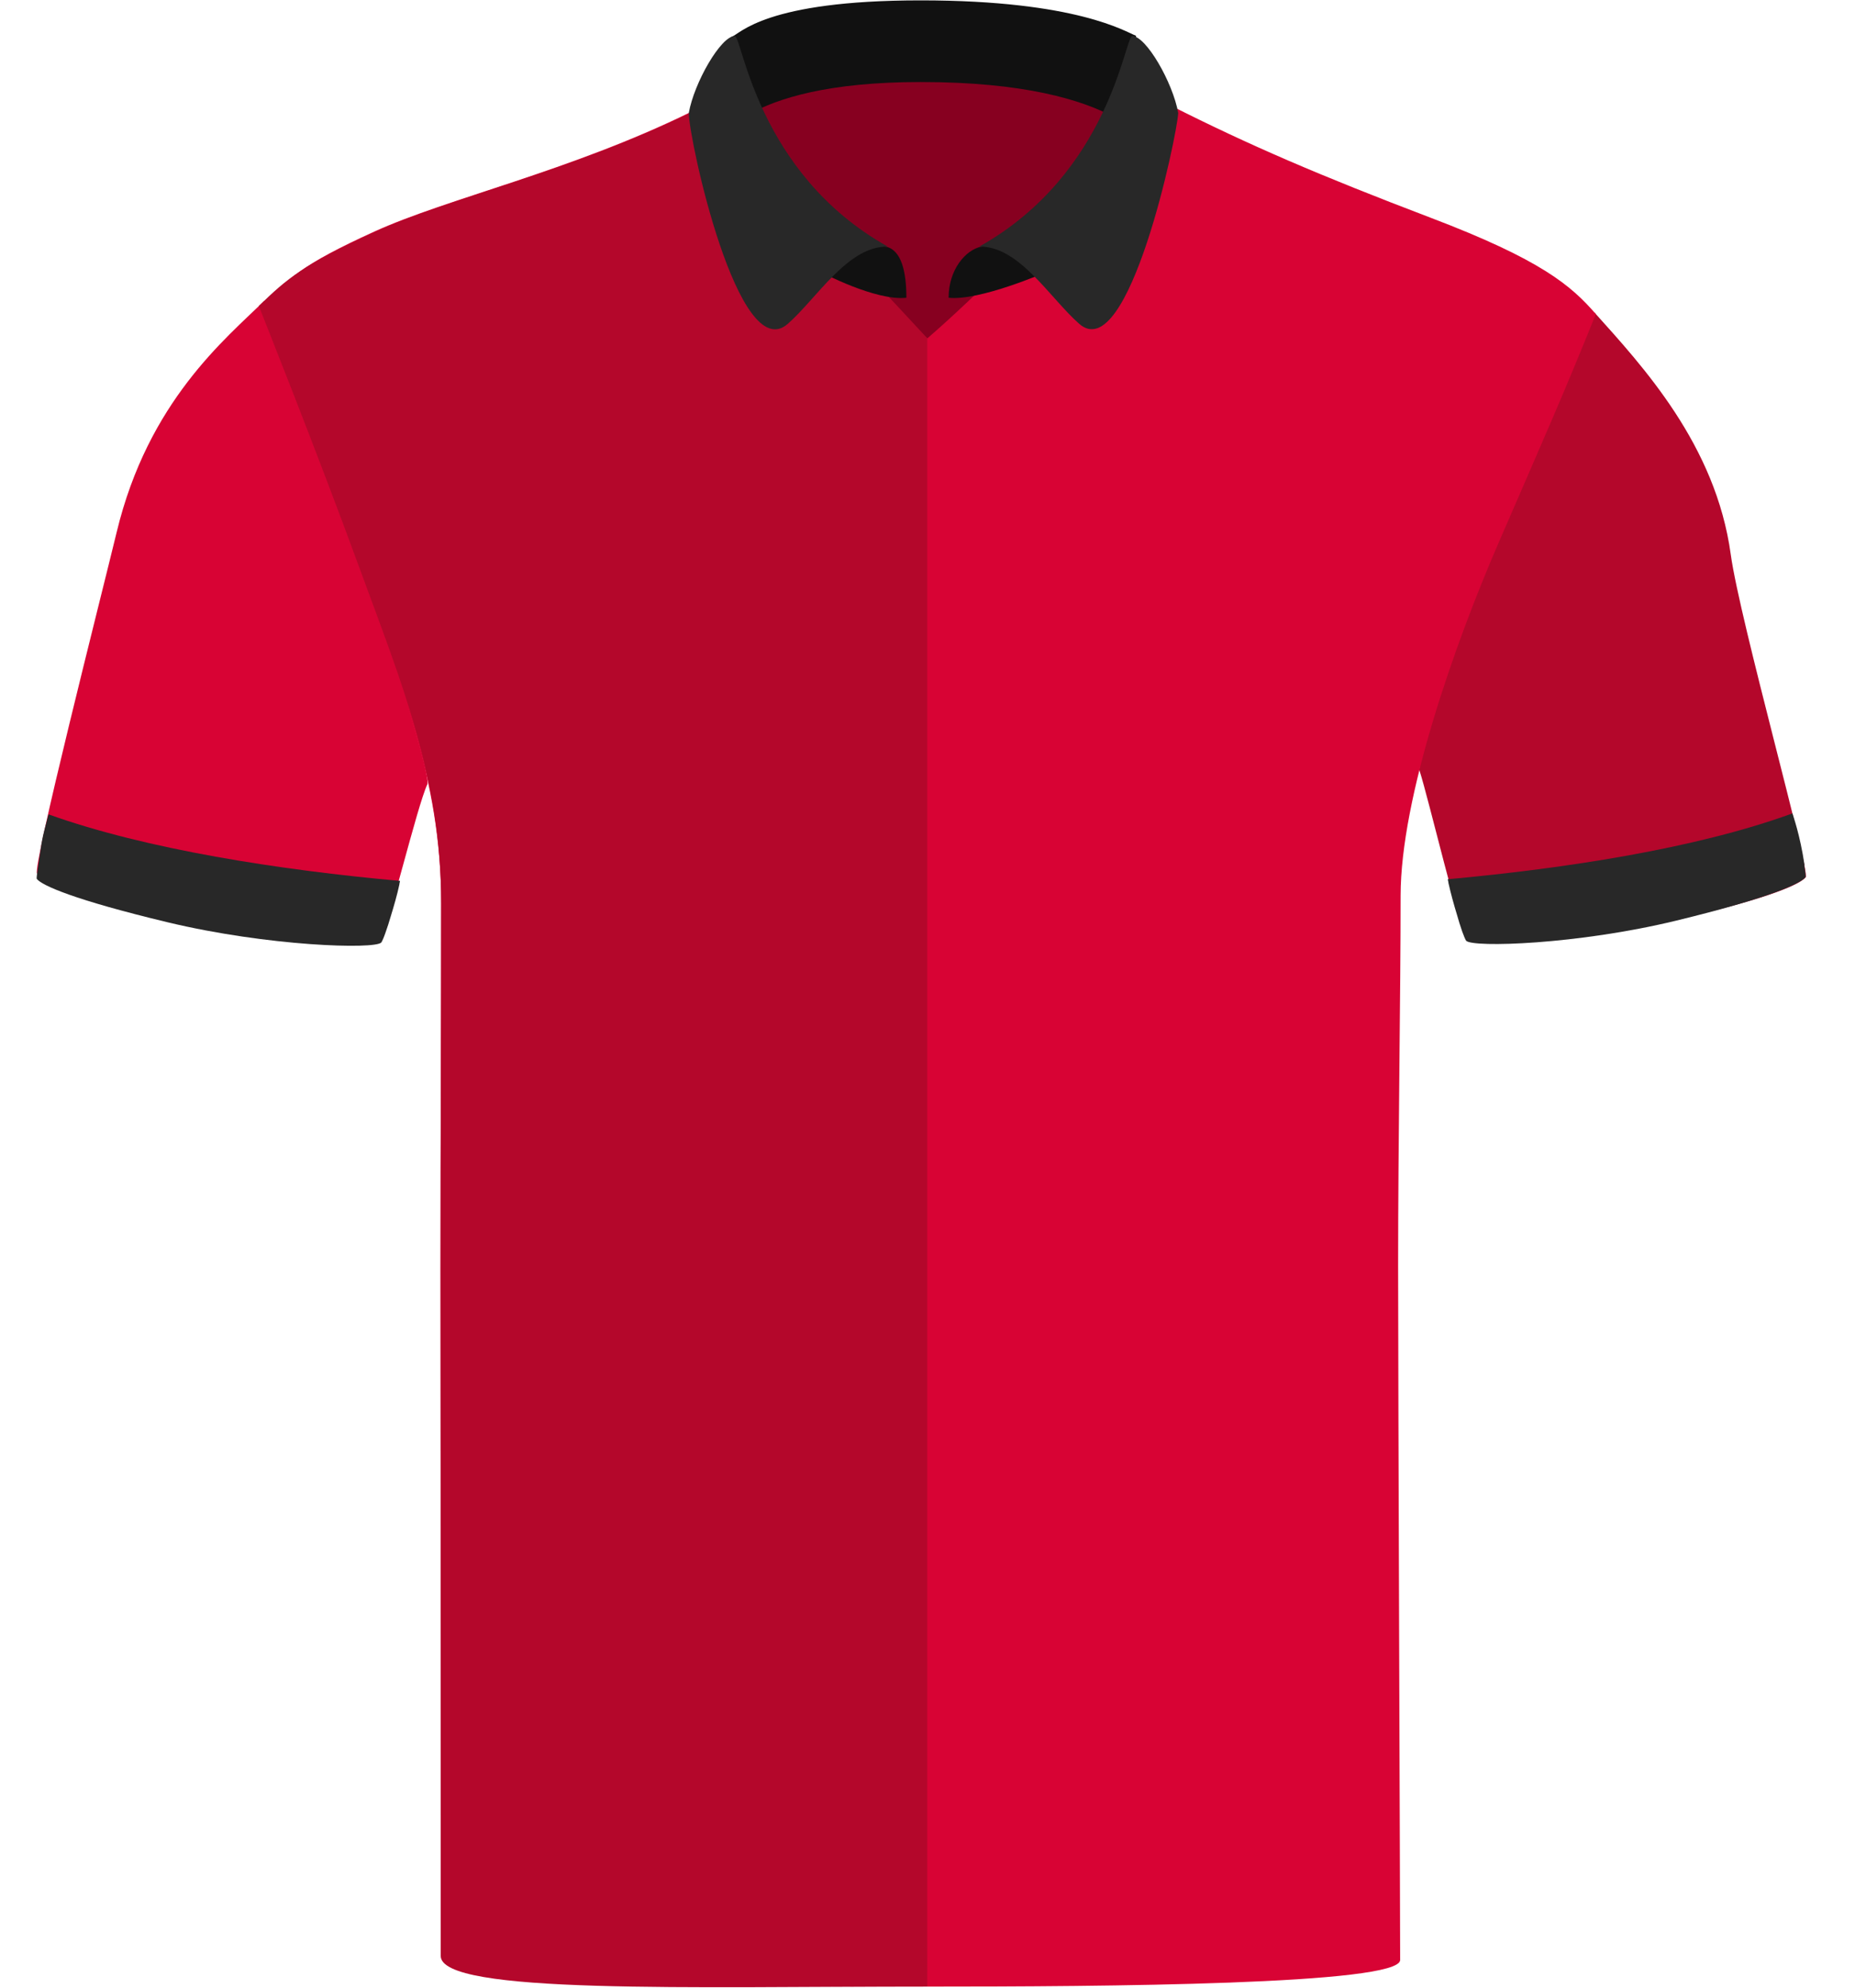 <?xml version="1.0" encoding="UTF-8"?><svg id="uuid-e32f8468-b72b-4920-8922-b46a4c359b8e" xmlns="http://www.w3.org/2000/svg" viewBox="0 0 200.69 214.94"><defs><style>.uuid-6675f6fd-f282-4461-9a0a-a13a9dd9f908{fill:#282828;}.uuid-6675f6fd-f282-4461-9a0a-a13a9dd9f908,.uuid-125e55aa-0056-4574-905d-5b5bfcea4d32,.uuid-911596c1-7ac8-4673-ba31-459b1633df71,.uuid-bb4f1aa6-9389-47a9-9f7a-ddb902344a21,.uuid-8d6090c6-1b1c-433d-8ddd-2ae81bfcbbd3{stroke-width:0px;}.uuid-125e55aa-0056-4574-905d-5b5bfcea4d32{fill:#111;}.uuid-911596c1-7ac8-4673-ba31-459b1633df71{fill:#d80334;}.uuid-bb4f1aa6-9389-47a9-9f7a-ddb902344a21{fill:#b4072b;}.uuid-8d6090c6-1b1c-433d-8ddd-2ae81bfcbbd3{fill:#870020;}</style></defs><path class="uuid-911596c1-7ac8-4673-ba31-459b1633df71" d="m18.19,98.96c-10.19-2.33-13.64-3.82-14.18-4.48-.54-.66,6.92-29.93,8.61-36.92,3.41-14.17,11.77-20.9,15.98-25.04,0,0,3.4,11.02,9.34,26.31,5.94,15.29,8.58,25.37,8.3,25.97-1.13,2.4-4.24,15.53-4.96,16.25-.72.72-12.22.4-23.09-2.08Z"/><path class="uuid-bb4f1aa6-9389-47a9-9f7a-ddb902344a21" d="m181.76,99.35c10.19-2.33,13.06-3.82,13.59-4.48.54-.66-7.12-27.77-8.1-34.9-1.62-11.87-9.55-20.39-14.77-26.2,0,0-5.51,11.27-11.45,26.56-5.94,15.29-7.65,22.38-7.45,23.01.99,3.08,4.37,17.37,5.09,18.09.72.72,12.22.4,23.09-2.08Z"/><ellipse class="uuid-8d6090c6-1b1c-433d-8ddd-2ae81bfcbbd3" cx="100.92" cy="20.04" rx="23.99" ry="18.85"/><path class="uuid-8d6090c6-1b1c-433d-8ddd-2ae81bfcbbd3" d="m100.92,38.99c-13.28,0-24.09-8.5-24.09-18.95S87.64,1.1,100.92,1.1s24.09,8.5,24.09,18.95-10.81,18.95-24.09,18.95Zm0-37.69c-13.17,0-23.89,8.41-23.89,18.75s10.72,18.75,23.89,18.75,23.89-8.41,23.89-18.75S114.09,1.3,100.92,1.3Z"/><path class="uuid-911596c1-7ac8-4673-ba31-459b1633df71" d="m74.68,12.14c-13.01,6.37-26.27,9.3-34.18,12.9-7.92,3.6-9.55,5.17-12.18,8.32,0,0,5.75,15.51,10.31,27.98,4.56,12.47,9.1,22.66,9.1,36.33,0,14.52-.07,23.73-.07,39.56s.11,67.26.11,73.83c0,3.92,33.6,3.77,52.56,3.77s51.15-.2,51.15-2.88c0-6.01-.22-61.61-.22-75.04s.27-29.45.27-40.04,5.81-27.13,10.59-38.15c5.01-11.55,7.1-16.23,10.53-24.76-2.68-3.09-5.91-5.87-17.91-10.43-11.99-4.56-19.6-7.84-28.05-12.1-1.68-.72-14.78,15.15-26.36,25.16-11.07-8.44-24.05-25.22-25.64-24.44Z"/><path class="uuid-bb4f1aa6-9389-47a9-9f7a-ddb902344a21" d="m74.9,12.11c-13.01,6.37-26.27,9.3-34.18,12.9-7.92,3.6-9.66,5.11-12.72,8.08,0,0,6.29,15.75,10.85,28.22,4.56,12.47,8.88,22.69,8.88,36.36s-.07,23.73-.07,39.56.02,69.61.02,74.28c0,4.19,27.21,3.31,52.64,3.31V36.58c-7.96-8.64-23.83-25.25-25.42-24.47Z"/><path class="uuid-125e55aa-0056-4574-905d-5b5bfcea4d32" d="m99.61.04c16.95,0,22.2,3.43,23.28,3.82l1.95,12.67s-2.91-7.66-25.24-7.66c-19.88,0-22.28,7.01-22.28,7.01,0,0,1.16-11.69,1.85-11.91.93-.31,3.58-3.93,20.43-3.93Z"/><path class="uuid-125e55aa-0056-4574-905d-5b5bfcea4d32" d="m98.06,32.19c0-2.76-.52-5.16-2.23-5.52-.9-.19-5.58.64-6.98,2.77,0,0,5.87,3.12,9.21,2.76Z"/><path class="uuid-125e55aa-0056-4574-905d-5b5bfcea4d32" d="m102.63,32.19c0-3.02,1.82-5.16,3.53-5.52.9-.19,5.58.64,6.98,2.77,0,0-7.16,3.12-10.51,2.76Z"/><path class="uuid-6675f6fd-f282-4461-9a0a-a13a9dd9f908" d="m85.23,35.02c-5.34,4.69-10.71-19.92-10.71-22.81.58-3.27,3.47-8.31,4.97-8.31.81,0,2.38,14.84,16.56,22.77-4.32-.09-7.63,5.55-10.82,8.35Z"/><path class="uuid-6675f6fd-f282-4461-9a0a-a13a9dd9f908" d="m116.76,35.02c5.34,4.69,10.61-20.46,10.71-22.81-.58-3.27-3.47-8.31-4.97-8.31-.81,0-2.38,14.84-16.56,22.77,4.32-.09,7.63,5.55,10.82,8.35Z"/><path class="uuid-6675f6fd-f282-4461-9a0a-a13a9dd9f908" d="m5.28,88.08s-.02-.01-.03-.01c-.81,3.03-.64,2.41-1.13,5.67,0,0,0,0,0,0-.09.57-.19,1.24-.14,1.3.53.7,4,2.26,14.18,4.7,10.88,2.6,22.38,2.94,23.09,2.18.08-.09.3-.61.43-.99h0c.06-.17.17-.51.32-.94.08-.25.16-.54.26-.85.33-1.07.72-2.41.95-3.5,0-.02,0-.03,0-.05.02-.11.05-.22.07-.33-13-1.17-27.51-3.42-38.01-7.19Z"/><path class="uuid-6675f6fd-f282-4461-9a0a-a13a9dd9f908" d="m195.23,93.55s0,0,0,0c-.48-3.26-1.25-5.38-1.31-5.59,0,0-.02.01-.03.01-10.35,3.77-24.45,5.94-37.26,7.11.02.11.05.22.07.33,0,.02,0,.03,0,.05.24,1.09.61,2.43.94,3.5.09.31.18.6.25.85.15.44.26.77.31.94h0c.13.37.35.9.42.98.71.76,12.04.42,22.75-2.18,10.03-2.44,13.45-4,13.97-4.7.05-.06-.06-.73-.14-1.3Z"/></svg>